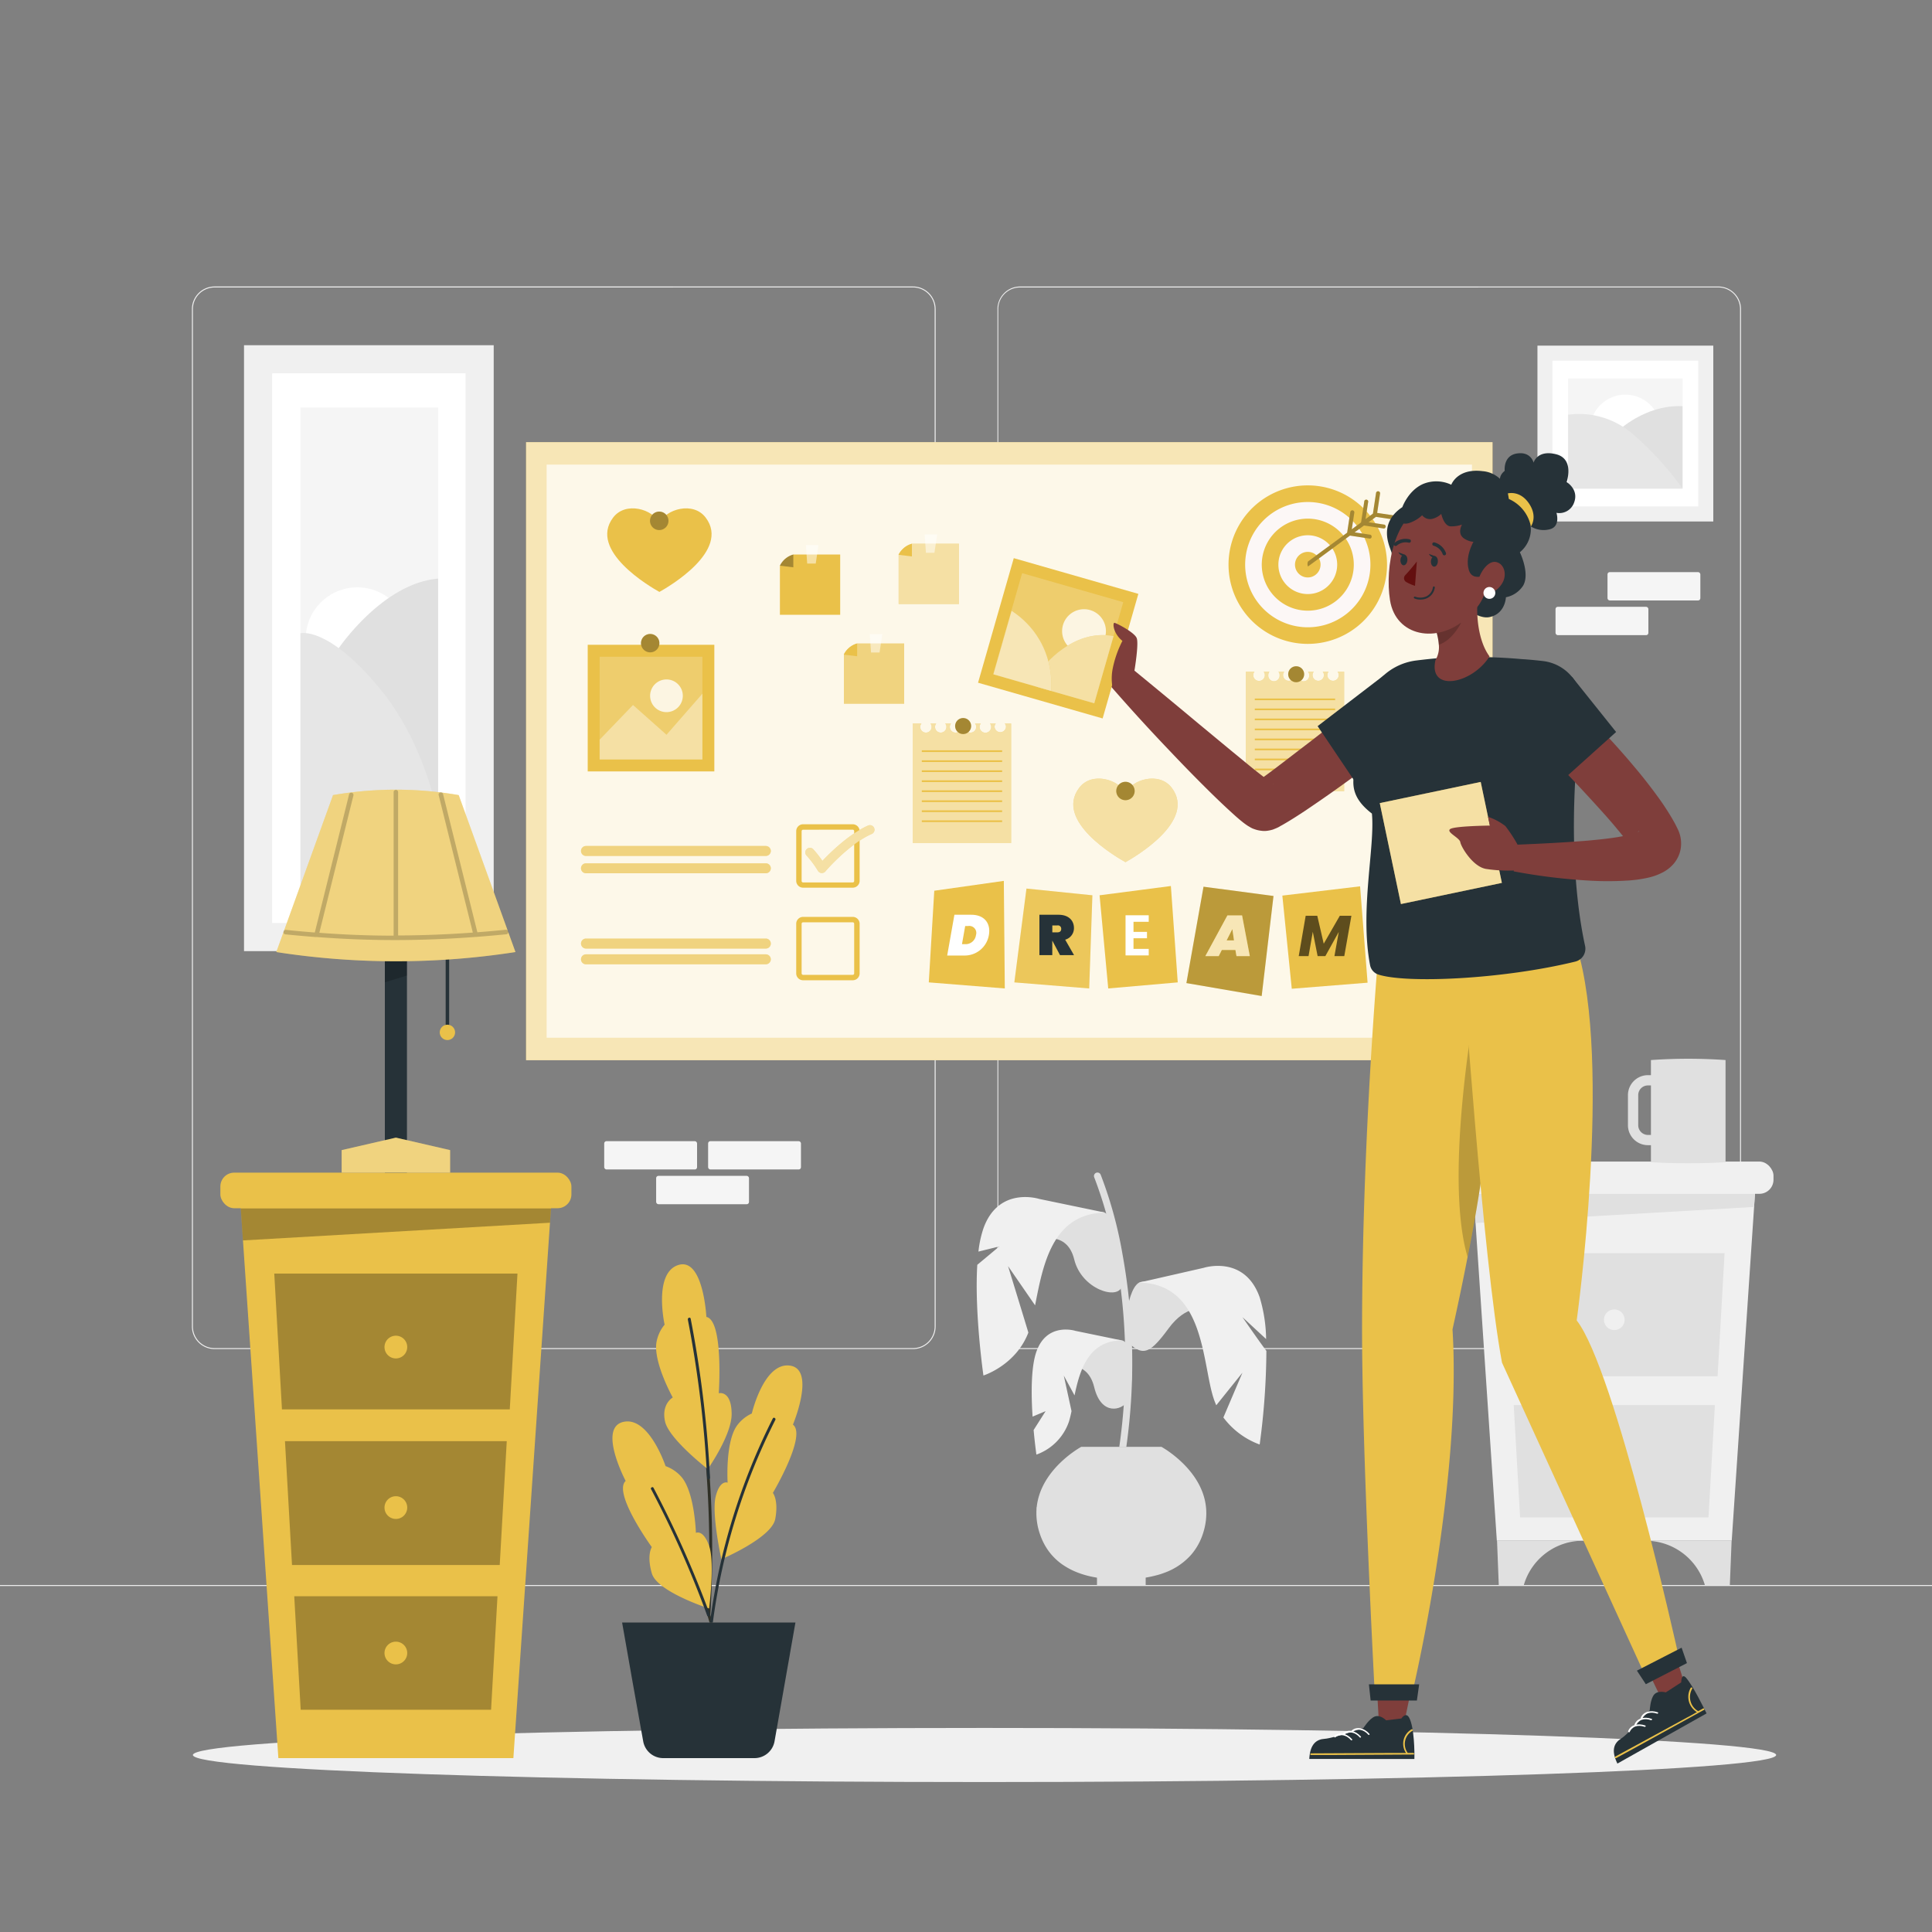 <svg xmlns="http://www.w3.org/2000/svg" viewBox="0 0 500 500"><rect x="0" y="0" width="500" height="500" fill="#808080" stroke="none"/><g id="freepik--background-complete--inject-24"><path d="M444.71,349.14H264a5.87,5.87,0,0,1-5.86-5.86V80A5.87,5.87,0,0,1,264,74.15H444.71A5.87,5.87,0,0,1,450.57,80V343.28A5.87,5.87,0,0,1,444.71,349.14ZM264,74.4A5.61,5.61,0,0,0,258.35,80V343.28a5.61,5.61,0,0,0,5.61,5.61H444.71a5.61,5.61,0,0,0,5.61-5.61V80a5.61,5.61,0,0,0-5.61-5.61Z" style="fill:#f0f0f0"></path><path d="M236.28,349.14H55.53a5.87,5.87,0,0,1-5.86-5.86V80a5.87,5.87,0,0,1,5.86-5.86H236.28A5.87,5.87,0,0,1,242.14,80V343.28A5.87,5.87,0,0,1,236.28,349.14ZM55.53,74.4A5.61,5.61,0,0,0,49.92,80V343.28a5.61,5.61,0,0,0,5.61,5.61H236.28a5.61,5.61,0,0,0,5.61-5.61V80a5.61,5.61,0,0,0-5.61-5.61Z" style="fill:#f0f0f0"></path><rect y="410.21" width="500" height="0.25" style="fill:#f0f0f0"></rect><rect x="63.15" y="89.34" width="64.62" height="156.81" style="fill:#f0f0f0"></rect><rect x="24.33" y="142.71" width="142.25" height="50.06" transform="translate(263.2 72.29) rotate(90)" style="fill:#fff"></rect><rect x="77.76" y="105.47" width="35.63" height="124.55" style="fill:#f5f5f5"></rect><circle cx="92.46" cy="165.35" r="13.35" style="fill:#fff"></circle><path d="M87.67,167.74s11.33-16.8,25.71-18V213S83.64,180.8,87.67,167.74Z" style="fill:#e0e0e0"></path><path d="M77.76,163.89s6.92-1.94,20.16,13.84c12.43,14.79,15.46,33.81,15.46,33.81V230H77.76Z" style="fill:#e6e6e6"></path><rect x="397.89" y="89.45" width="45.51" height="45.51" style="fill:#f0f0f0"></rect><rect x="401.78" y="93.34" width="37.73" height="37.73" style="fill:#fff"></rect><rect x="405.83" y="97.96" width="29.62" height="28.49" style="fill:#f5f5f5"></rect><circle cx="420.64" cy="111.3" r="9.17" style="fill:#fff"></circle><path d="M418.59,111.68s7-7,16.85-6.56v21.33Z" style="fill:#e0e0e0"></path><path d="M405.83,107.32a21.22,21.22,0,0,1,16.57,4.88,80.08,80.08,0,0,1,13.05,14.25H405.83Z" style="fill:#e6e6e6"></path><polygon points="448.17 398.74 454.56 303.39 380.99 303.39 387.38 398.74 448.17 398.74" style="fill:#f0f0f0"></polygon><polygon points="453.95 312.36 381.89 316.52 381.37 308.96 454.18 308.96 453.95 312.36" style="fill:#e0e0e0"></polygon><rect x="376.58" y="300.61" width="82.4" height="8.35" rx="3.65" style="fill:#f0f0f0"></rect><polygon points="446.32 324.3 444.51 356.17 391.04 356.17 389.23 324.3 446.32 324.3" style="fill:#e0e0e0"></polygon><path d="M420.45,341.55a2.67,2.67,0,1,1-2.67-2.67A2.67,2.67,0,0,1,420.45,341.55Z" style="fill:#f0f0f0"></path><polygon points="443.81 363.64 442.16 392.7 393.4 392.7 391.75 363.64 443.81 363.64" style="fill:#e0e0e0"></polygon><path d="M420.45,379.22a2.67,2.67,0,1,1-2.67-2.66A2.67,2.67,0,0,1,420.45,379.22Z" style="fill:#f0f0f0"></path><path d="M394.36,410.21a15.94,15.94,0,0,1,15.15-11.47H387.43l.45,11.47Z" style="fill:#e0e0e0"></path><path d="M441.22,410.21h6.46l.46-11.47H426.07A16,16,0,0,1,441.22,410.21Z" style="fill:#e0e0e0"></path><path d="M421.31,291.2v-7.78a5.18,5.18,0,0,1,5.17-5.17h6.59a5.18,5.18,0,0,1,5.17,5.17v7.78a5.18,5.18,0,0,1-5.17,5.17h-6.59A5.18,5.18,0,0,1,421.31,291.2Zm5.17-10.29a2.51,2.51,0,0,0-2.51,2.51v7.78a2.52,2.52,0,0,0,2.51,2.52h6.59a2.52,2.52,0,0,0,2.52-2.52v-7.78a2.51,2.51,0,0,0-2.52-2.51Z" style="fill:#e0e0e0"></path><path d="M427.26,300.78a172.76,172.76,0,0,0,19.31,0V274.34a138.27,138.27,0,0,0-19.31,0Z" style="fill:#e0e0e0"></path><rect x="283.9" y="405.11" width="12.6" height="5.11" style="fill:#e0e0e0"></rect><path d="M312.12,393.08h0c0,.24-.05.48-.08.72a17.13,17.13,0,0,1-.72,3.11,15.72,15.72,0,0,1-2.73,5.07c-.14.18-.29.36-.45.53a16.9,16.9,0,0,1-7.1,4.63c-.22.09-.45.16-.67.24a30.19,30.19,0,0,1-10.17,1.28c-3.06.12-9-.1-13.91-2.92l-.6-.36a15.15,15.15,0,0,1-5.56-6c-.11-.21-.22-.44-.33-.67a17.67,17.67,0,0,1-.71-1.82,16.55,16.55,0,0,1-.85-6.19c0-.25,0-.51.07-.75,1.09-9.89,11.52-15.51,11.52-15.51h20.75s.33.18.87.53c.2.12.42.26.66.43C305.44,377.68,313,383.85,312.12,393.08Z" style="fill:#e0e0e0"></path><path d="M274,353.91s7.29-2.66,9.17,5.06,7.29,5.73,8.31,4c2-3.33,2.3-15.39-1.17-16.11C286.14,346,275.41,350.39,274,353.91Z" style="fill:#e0e0e0"></path><path d="M290.27,346.89c-8.54.12-10.81,7.63-12.18,14.24L275.31,356l2,9.2c-.21,1-.43,1.94-.68,2.75a13.82,13.82,0,0,1-8.41,8.5s-.38-2.65-.72-6.36h0l3.11-4.89-3.38,1.42c-.38-5.83-.43-12.85,1-16.84,2.74-7.72,10.11-5.35,10.11-5.35Z" style="fill:#f0f0f0"></path><path d="M311.57,338.78s-4.48-1.35-9.18,5.06c-4.52,6.18-6.33,6.9-9.39,4.5s-1.22-15.86,2.25-16.58C299.39,330.89,310.11,335.26,311.57,338.78Z" style="fill:#e0e0e0"></path><path d="M326,373.84a20.51,20.51,0,0,1-9.39-7l4.94-11.6-6.78,8.44a18.68,18.68,0,0,1-.76-2c-2.94-9.3-2.34-29.5-19.23-29.75l16.79-3.83s10.52-3.39,14.43,7.63a39,39,0,0,1,1.67,10.82l-6.12-5.67s4.24,6.16,6.19,8.73A185.5,185.5,0,0,1,326,373.84Z" style="fill:#f0f0f0"></path><path d="M268.84,320.89s7.29-2.66,9.17,5.06,11.38,10.67,12.36,6.89c1-4-1.26-18.36-4.73-19.09C281.5,312.89,270.29,317.37,268.84,320.89Z" style="fill:#e0e0e0"></path><path d="M286,313.82c-13.81.2-16.12,13.89-18.12,24l-7-10.15c.09.29,3.82,12.4,5.26,17.2-3.25,8.48-11.63,11.11-11.63,11.11s-2.35-16.21-1.59-28.65c2.06-1.7,5.69-4.75,5.69-4.75l-5.39,1.33a28.15,28.15,0,0,1,1.29-6c3.92-11,14.43-7.63,14.43-7.63Z" style="fill:#f0f0f0"></path><path d="M289.67,374.46h1.82a156.51,156.51,0,0,0-1-49.94A107.63,107.63,0,0,0,284.85,304a.9.9,0,0,0-1.66.71,106.54,106.54,0,0,1,5.52,20.11A154.36,154.36,0,0,1,289.67,374.46Z" style="fill:#e0e0e0"></path><rect x="156.37" y="295.33" width="24.03" height="7.33" rx="0.58" style="fill:#f5f5f5"></rect><rect x="183.26" y="295.33" width="24.03" height="7.33" rx="0.58" style="fill:#f5f5f5"></rect><rect x="169.81" y="304.31" width="24.03" height="7.34" rx="0.58" style="fill:#f5f5f5"></rect><rect x="416.02" y="148.06" width="24.03" height="7.34" rx="0.58" style="fill:#f5f5f5"></rect><rect x="402.57" y="157.04" width="24.03" height="7.34" rx="0.58" style="fill:#f5f5f5"></rect></g><g id="freepik--Shadow--inject-24"><path d="M459.67,454.19c0,3.84-91.73,7-204.88,7s-204.87-3.12-204.87-7,91.73-7,204.87-7S459.67,450.34,459.67,454.19Z" style="fill:#f0f0f0"></path></g><g id="freepik--Plant--inject-24"><path d="M161,419.91l.58,3.28.12.68,1.63,9.26.13.76,3,16.76a5.34,5.34,0,0,0,.21.81,5,5,0,0,0,.33.75,5.26,5.26,0,0,0,4.65,2.79h23.61a5.28,5.28,0,0,0,5.19-4.35l1.14-6.46.12-.69h0l1.68-9.54.23-1.32h0l.73-4.11.13-.78,1.38-7.84Z" style="fill:#263238"></path><path d="M184.4,419.91a62.93,62.93,0,0,0-5.39-13.4c-.23-.43-.88-.05-.65.38a61.76,61.76,0,0,1,5.26,13Z" style="fill:#2f3026"></path><path d="M181.83,370.06a282.82,282.82,0,0,1,1.25,47.9c0,.48.72.48.75,0a282.82,282.82,0,0,0-1.25-47.9c-.05-.48-.8-.48-.75,0Z" style="fill:#2f3026"></path><path d="M183.15,380.23s6.25-8.84,6.2-14.34c-.06-6.2-3.33-5.32-3.33-5.32s1.29-18.84-3.21-19.75c0,0-.79-15.51-7.28-13.43S172,342.82,172,342.82a9.8,9.8,0,0,0-2.14,4.76c-.67,5.28,4.25,14.09,4.25,14.09s-3,1.65-2,6.2,11.1,12.36,11.1,12.36Z" style="fill:#EAC149"></path><path d="M178,341.45a293.49,293.49,0,0,1,5,41c0,.48.78.48.75,0a294.86,294.86,0,0,0-5-41.16c-.09-.48-.82-.28-.72.2Z" style="fill:#263238"></path><path d="M183.49,416.27s-13.42-4.3-14.8-9.09,0-6.79,0-6.79-10.16-14-6.77-17.13c0,0-7.26-13.72-.62-15.27s10.95,11.44,10.95,11.44a9.85,9.85,0,0,1,4.28,3c3.28,4.19,3.57,14.28,3.57,14.28s1.87-1,3.41,3.33,0,16.25,0,16.25Z" style="fill:#EAC149"></path><path d="M168.52,385.44A263.28,263.28,0,0,1,183,418.07c.17.45.89.26.73-.2a267.7,267.7,0,0,0-14.59-32.81c-.22-.43-.87-.05-.65.38Z" style="fill:#263238"></path><path d="M186.71,403.52s13-5.51,13.92-10.4-.61-6.76-.61-6.76,8.85-14.91,5.19-17.67c0,0,6-14.33-.77-15.27s-9.87,12.39-9.87,12.39a9.81,9.81,0,0,0-4,3.36c-2.89,4.47-2.26,14.54-2.26,14.54s-2-.87-3.1,3.63,1.48,16.18,1.48,16.18Z" style="fill:#EAC149"></path><path d="M200,367.1a164.76,164.76,0,0,0-16.27,52.81h.75a163.51,163.51,0,0,1,16.17-52.43C200.87,367.05,200.22,366.67,200,367.1Z" style="fill:#263238"></path></g><g id="freepik--Board--inject-24"><rect x="136.15" y="114.43" width="250.11" height="159.95" style="fill:#EAC149"></rect><rect x="136.15" y="114.43" width="250.11" height="159.95" style="fill:#fff;opacity:0.6"></rect><rect x="187.05" y="74.66" width="148.32" height="239.48" transform="translate(455.61 -66.81) rotate(90)" style="fill:#fff;opacity:0.7"></rect></g><g id="freepik--board-elements--inject-24"><path d="M170.65,153.19c-2.44-1.36-18.4-10.67-12-19.21,3.23-4.33,10.38-2.22,12,1.42,1.62-3.64,8.77-5.75,12-1.42C189.06,142.52,173.1,151.83,170.65,153.19Z" style="fill:#EAC149"></path><path d="M173,134.78a2.39,2.39,0,1,1-2.39-2.38A2.39,2.39,0,0,1,173,134.78Z" style="fill:#EAC149"></path><path d="M173,134.78a2.39,2.39,0,1,1-2.39-2.38A2.39,2.39,0,0,1,173,134.78Z" style="opacity:0.3"></path><path d="M291.27,223.13c-2.45-1.36-18.41-10.67-12-19.21,3.23-4.34,10.38-2.22,12,1.42,1.61-3.64,8.76-5.76,12-1.42C309.67,212.46,293.71,221.77,291.27,223.13Z" style="fill:#EAC149"></path><path d="M291.27,223.13c-2.45-1.36-18.41-10.67-12-19.21,3.23-4.34,10.38-2.22,12,1.42,1.61-3.64,8.76-5.76,12-1.42C309.67,212.46,293.71,221.77,291.27,223.13Z" style="fill:#fff;opacity:0.5"></path><path d="M293.65,204.72a2.38,2.38,0,1,1-2.38-2.39A2.39,2.39,0,0,1,293.65,204.72Z" style="fill:#EAC149"></path><path d="M293.65,204.72a2.38,2.38,0,1,1-2.38-2.39A2.39,2.39,0,0,1,293.65,204.72Z" style="opacity:0.3"></path><rect x="152.1" y="166.87" width="32.77" height="32.77" style="fill:#EAC149"></rect><rect x="155.19" y="169.96" width="26.59" height="26.59" transform="translate(351.74 14.78) rotate(90)" style="fill:#EAC149"></rect><rect x="155.19" y="169.97" width="26.59" height="26.58" style="fill:#fff;opacity:0.2"></rect><path d="M176.71,180.06a4.23,4.23,0,1,1-4.22-4.22A4.22,4.22,0,0,1,176.71,180.06Z" style="fill:#fff;opacity:0.8"></path><path d="M217.44,143.51v15.6h-15.6V146.4a5.49,5.49,0,0,1,3.47-2.89Z" style="fill:#EAC149"></path><path d="M205.31,143.51v3.31l-3.47-.42A5.49,5.49,0,0,1,205.31,143.51Z" style="opacity:0.3"></path><polygon points="211.11 145.85 211.82 141.08 208.57 141.08 208.9 145.85 211.11 145.85" style="fill:#fff;opacity:0.5"></polygon><path d="M248.17,140.72v15.6h-15.6V143.61a5.49,5.49,0,0,1,3.47-2.89Z" style="fill:#EAC149"></path><path d="M248.17,140.72v15.6h-15.6V143.61a5.49,5.49,0,0,1,3.47-2.89Z" style="fill:#fff;opacity:0.5"></path><path d="M236,140.72V144l-3.47-.42A5.49,5.49,0,0,1,236,140.72Z" style="fill:#EAC149"></path><polygon points="241.83 143.06 242.55 138.3 239.3 138.3 239.63 143.06 241.83 143.06" style="fill:#fff;opacity:0.5"></polygon><path d="M234,166.53v15.6h-15.6V169.42a5.49,5.49,0,0,1,3.47-2.89Z" style="fill:#EAC149"></path><path d="M234,166.53v15.6h-15.6V169.42a5.49,5.49,0,0,1,3.47-2.89Z" style="fill:#fff;opacity:0.3"></path><path d="M221.83,166.53v3.31l-3.47-.42A5.49,5.49,0,0,1,221.83,166.53Z" style="fill:#EAC149"></path><polygon points="227.63 168.87 228.34 164.1 225.09 164.1 225.42 168.87 227.63 168.87" style="fill:#fff;opacity:0.5"></polygon><path d="M170.65,166.45a2.38,2.38,0,1,1-2.38-2.38A2.38,2.38,0,0,1,170.65,166.45Z" style="fill:#EAC149"></path><path d="M170.65,166.45a2.38,2.38,0,1,1-2.38-2.38A2.38,2.38,0,0,1,170.65,166.45Z" style="opacity:0.3"></path><polygon points="260.04 255.81 240.37 254.24 241.79 230.52 259.79 227.97 260.04 255.81" style="fill:#EAC149"></polygon><polygon points="281.88 255.81 262.51 254.24 265.65 229.96 282.71 231.7 281.88 255.81" style="fill:#EAC149"></polygon><g style="opacity:0.1"><polygon points="281.88 255.81 262.51 254.24 265.65 229.96 282.71 231.7 281.88 255.81" style="fill:#fff"></polygon></g><polygon points="304.8 254.24 286.81 255.81 284.57 231.7 303.02 229.3 304.8 254.24" style="fill:#EAC149"></polygon><polygon points="307.04 254.42 326.52 257.77 329.58 231.88 311.47 229.48 307.04 254.42" style="fill:#EAC149"></polygon><g style="opacity:0.2"><polygon points="307.04 254.42 326.52 257.77 329.58 231.88 311.47 229.48 307.04 254.42"></polygon></g><path d="M255.92,242a6.35,6.35,0,0,1-6.4,5.29h-4.39L247,236.74h4.38C254.74,236.74,256.46,238.94,255.92,242Zm-6.18,2.35a2.7,2.7,0,0,0,2.84-2.35,1.81,1.81,0,0,0-2-2.35h-.79l-.83,4.7Z" style="fill:#fff"></path><path d="M273.94,236.74c2.65,0,4,1.51,4,3.45a3.09,3.09,0,0,1-2.27,3l2.29,4h-3.63l-2-3.77h0v3.77H269V236.74Zm-.3,2.76h-1.3v1.79h1.3c.63,0,1-.27,1-.9A.85.85,0,0,0,273.64,239.5Z" style="fill:#263238"></path><path d="M297.29,238.56h-3.94v2.61h3.49v1.65h-3.49v2.75h3.94v1.69h-6V236.87h6Z" style="fill:#fff"></path><polygon points="353.93 254.32 334.31 255.89 331.87 231.78 351.99 229.38 353.93 254.32" style="fill:#EAC149"></polygon><path d="M337.91,237h3l1.67,7.23,4.16-7.23h3l-1.84,10.44h-2.55l1.12-6.26L343,247.44H341l-1.25-6.29-1.1,6.29h-2.54Z" style="fill:#EAC149"></path><g style="opacity:0.6"><path d="M337.91,237h3l1.67,7.23,4.16-7.23h3l-1.84,10.44h-2.55l1.12-6.26L343,247.44H341l-1.25-6.29-1.1,6.29h-2.54Z"></path></g><path d="M319.72,245.85h-3.51l-.81,1.59h-3.46l5.71-10.53h3.8l2,10.53H320Zm-.79-5.41-1.48,2.93h1.91Z" style="fill:#EAC149"></path><g style="opacity:0.6"><path d="M319.72,245.85h-3.51l-.81,1.59h-3.46l5.71-10.53h3.8l2,10.53H320Zm-.79-5.41-1.48,2.93h1.91Z" style="fill:#fff"></path></g><polygon points="181.78 179.51 181.78 196.55 155.19 196.55 155.19 191.41 163.82 182.44 172.49 190.14 181.78 179.51" style="fill:#EAC149"></polygon><polygon points="181.78 179.51 181.78 196.55 155.19 196.55 155.19 191.41 163.82 182.44 172.49 190.14 181.78 179.51" style="fill:#fff;opacity:0.5"></polygon><path d="M347.86,173.83v30.95H322.41V173.83h2.25a1.35,1.35,0,0,0-.32.89,1.48,1.48,0,1,0,3,0,1.4,1.4,0,0,0-.31-.89h1.5a1.45,1.45,0,0,0-.3.89,1.47,1.47,0,1,0,2.93,0,1.45,1.45,0,0,0-.3-.89h1.5a1.45,1.45,0,0,0-.3.89,1.47,1.47,0,1,0,2.94,0,1.4,1.4,0,0,0-.31-.89h1.5a1.4,1.4,0,0,0-.31.89,1.48,1.48,0,1,0,2.95,0,1.35,1.35,0,0,0-.32-.89H340a1.4,1.4,0,0,0-.31.89,1.47,1.47,0,1,0,2.94,0,1.4,1.4,0,0,0-.31-.89h1.51a1.4,1.4,0,0,0-.31.89,1.47,1.47,0,1,0,2.94,0,1.4,1.4,0,0,0-.31-.89Z" style="fill:#EAC149"></path><path d="M347.86,173.83v30.95H322.41V173.83h2.25a1.35,1.35,0,0,0-.32.89,1.48,1.48,0,1,0,3,0,1.4,1.4,0,0,0-.31-.89h1.5a1.45,1.45,0,0,0-.3.89,1.47,1.47,0,1,0,2.93,0,1.45,1.45,0,0,0-.3-.89h1.5a1.45,1.45,0,0,0-.3.89,1.47,1.47,0,1,0,2.94,0,1.4,1.4,0,0,0-.31-.89h1.5a1.4,1.4,0,0,0-.31.89,1.48,1.48,0,1,0,2.95,0,1.35,1.35,0,0,0-.32-.89H340a1.4,1.4,0,0,0-.31.89,1.47,1.47,0,1,0,2.94,0,1.4,1.4,0,0,0-.31-.89h1.51a1.4,1.4,0,0,0-.31.89,1.47,1.47,0,1,0,2.94,0,1.4,1.4,0,0,0-.31-.89Z" style="fill:#fff;opacity:0.5"></path><circle cx="335.45" cy="174.49" r="2.07" style="fill:#EAC149"></circle><circle cx="335.45" cy="174.49" r="2.07" style="opacity:0.3"></circle><rect x="324.74" y="180.77" width="20.79" height="0.44" style="fill:#EAC149"></rect><rect x="324.74" y="183.36" width="20.79" height="0.44" style="fill:#EAC149"></rect><rect x="324.74" y="185.96" width="20.79" height="0.44" style="fill:#EAC149"></rect><rect x="324.74" y="188.55" width="20.79" height="0.44" style="fill:#EAC149"></rect><rect x="324.74" y="191.14" width="20.79" height="0.44" style="fill:#EAC149"></rect><rect x="324.74" y="193.73" width="20.79" height="0.44" style="fill:#EAC149"></rect><rect x="324.74" y="196.32" width="20.79" height="0.44" style="fill:#EAC149"></rect><rect x="324.74" y="198.91" width="20.79" height="0.44" style="fill:#EAC149"></rect><path d="M261.68,187.24v30.94H236.22V187.24h2.25a1.38,1.38,0,0,0-.31.89,1.47,1.47,0,0,0,2.94,0,1.43,1.43,0,0,0-.3-.89h1.5a1.38,1.38,0,0,0-.31.89,1.47,1.47,0,1,0,2.94,0,1.38,1.38,0,0,0-.31-.89h1.51a1.38,1.38,0,0,0-.31.89,1.47,1.47,0,1,0,2.94,0,1.38,1.38,0,0,0-.31-.89H250a1.43,1.43,0,0,0-.3.89,1.47,1.47,0,0,0,2.94,0,1.38,1.38,0,0,0-.31-.89h1.51a1.33,1.33,0,0,0-.32.89,1.48,1.48,0,0,0,3,0,1.33,1.33,0,0,0-.32-.89h1.52a1.33,1.33,0,0,0-.32.89,1.48,1.48,0,0,0,2.95,0,1.33,1.33,0,0,0-.32-.89Z" style="fill:#EAC149"></path><path d="M261.68,187.24v30.94H236.22V187.24h2.25a1.38,1.38,0,0,0-.31.89,1.47,1.47,0,0,0,2.94,0,1.43,1.43,0,0,0-.3-.89h1.5a1.38,1.38,0,0,0-.31.89,1.47,1.47,0,1,0,2.94,0,1.38,1.38,0,0,0-.31-.89h1.51a1.38,1.38,0,0,0-.31.89,1.47,1.47,0,1,0,2.94,0,1.38,1.38,0,0,0-.31-.89H250a1.43,1.43,0,0,0-.3.89,1.47,1.47,0,0,0,2.94,0,1.38,1.38,0,0,0-.31-.89h1.51a1.33,1.33,0,0,0-.32.89,1.48,1.48,0,0,0,3,0,1.33,1.33,0,0,0-.32-.89h1.52a1.33,1.33,0,0,0-.32.89,1.48,1.48,0,0,0,2.95,0,1.33,1.33,0,0,0-.32-.89Z" style="fill:#fff;opacity:0.5"></path><path d="M251.33,187.89a2.07,2.07,0,1,1-2.07-2.06A2.06,2.06,0,0,1,251.33,187.89Z" style="fill:#EAC149"></path><path d="M251.33,187.89a2.07,2.07,0,1,1-2.07-2.06A2.06,2.06,0,0,1,251.33,187.89Z" style="opacity:0.3"></path><rect x="238.56" y="194.18" width="20.79" height="0.44" style="fill:#EAC149"></rect><rect x="238.56" y="196.77" width="20.79" height="0.44" style="fill:#EAC149"></rect><rect x="238.56" y="199.36" width="20.79" height="0.44" style="fill:#EAC149"></rect><rect x="238.56" y="201.95" width="20.79" height="0.44" style="fill:#EAC149"></rect><rect x="238.56" y="204.54" width="20.79" height="0.44" style="fill:#EAC149"></rect><rect x="238.56" y="207.13" width="20.79" height="0.44" style="fill:#EAC149"></rect><rect x="238.56" y="209.72" width="20.79" height="0.44" style="fill:#EAC149"></rect><rect x="238.56" y="212.31" width="20.79" height="0.44" style="fill:#EAC149"></rect><path d="M198.19,221.52H151.65a1.29,1.29,0,0,1-1.29-1.29h0a1.29,1.29,0,0,1,1.29-1.29h46.54a1.3,1.3,0,0,1,1.3,1.29h0A1.3,1.3,0,0,1,198.19,221.52Z" style="fill:#EAC149"></path><path d="M198.19,226H151.65a1.29,1.29,0,0,1-1.29-1.29h0a1.29,1.29,0,0,1,1.29-1.29h46.54a1.3,1.3,0,0,1,1.3,1.29h0A1.29,1.29,0,0,1,198.19,226Z" style="fill:#EAC149"></path><path d="M198.19,245.49H151.65a1.3,1.3,0,0,1-1.29-1.3h0a1.29,1.29,0,0,1,1.29-1.29h46.54a1.3,1.3,0,0,1,1.3,1.29h0A1.3,1.3,0,0,1,198.19,245.49Z" style="fill:#EAC149"></path><path d="M198.19,249.56H151.65a1.29,1.29,0,0,1-1.29-1.29h0a1.29,1.29,0,0,1,1.29-1.29h46.54a1.3,1.3,0,0,1,1.3,1.29h0A1.3,1.3,0,0,1,198.19,249.56Z" style="fill:#EAC149"></path><path d="M220.69,253.69H207.84a1.78,1.78,0,0,1-1.78-1.78V239.06a1.78,1.78,0,0,1,1.78-1.77h12.85a1.78,1.78,0,0,1,1.78,1.77v12.85A1.78,1.78,0,0,1,220.69,253.69Zm-12.85-15a.38.38,0,0,0-.38.37v12.85a.38.38,0,0,0,.38.38h12.85a.38.38,0,0,0,.37-.38V239.06a.38.38,0,0,0-.37-.37Z" style="fill:#EAC149"></path><path d="M220.69,229.73H207.84a1.78,1.78,0,0,1-1.78-1.78V215.1a1.78,1.78,0,0,1,1.78-1.78h12.85a1.78,1.78,0,0,1,1.78,1.78V228A1.78,1.78,0,0,1,220.69,229.73Zm-12.85-15a.38.38,0,0,0-.38.38V228a.37.37,0,0,0,.38.37h12.85a.37.37,0,0,0,.37-.37V215.1a.38.38,0,0,0-.37-.38Z" style="fill:#EAC149"></path><path d="M212.7,225.93h-.12a1.15,1.15,0,0,1-.91-.59,25.56,25.56,0,0,0-3-4,1.19,1.19,0,0,1,1.73-1.62,27.23,27.23,0,0,1,2.44,3.08c2.1-2.24,7-7,11.82-9.15a1.18,1.18,0,1,1,.95,2.17c-5.81,2.52-12,9.63-12,9.71A1.21,1.21,0,0,1,212.7,225.93Z" style="fill:#EAC149"></path><g style="opacity:0.5"><path d="M212.7,225.93h-.12a1.15,1.15,0,0,1-.91-.59,25.56,25.56,0,0,0-3-4,1.19,1.19,0,0,1,1.73-1.62,27.23,27.23,0,0,1,2.44,3.08c2.1-2.24,7-7,11.82-9.15a1.18,1.18,0,1,1,.95,2.17c-5.81,2.52-12,9.63-12,9.71A1.21,1.21,0,0,1,212.7,225.93Z" style="fill:#fff"></path></g><g style="opacity:0.3"><path d="M198.19,221.52H151.65a1.29,1.29,0,0,1-1.29-1.29h0a1.29,1.29,0,0,1,1.29-1.29h46.54a1.3,1.3,0,0,1,1.3,1.29h0A1.3,1.3,0,0,1,198.19,221.52Z" style="fill:#fff"></path><path d="M198.19,226H151.65a1.29,1.29,0,0,1-1.29-1.29h0a1.29,1.29,0,0,1,1.29-1.29h46.54a1.3,1.3,0,0,1,1.3,1.29h0A1.29,1.29,0,0,1,198.19,226Z" style="fill:#fff"></path></g><g style="opacity:0.3"><path d="M198.19,245.49H151.65a1.3,1.3,0,0,1-1.29-1.3h0a1.29,1.29,0,0,1,1.29-1.29h46.54a1.3,1.3,0,0,1,1.3,1.29h0A1.3,1.3,0,0,1,198.19,245.49Z" style="fill:#fff"></path><path d="M198.19,249.56H151.65a1.29,1.29,0,0,1-1.29-1.29h0a1.29,1.29,0,0,1,1.29-1.29h46.54a1.3,1.3,0,0,1,1.3,1.29h0A1.3,1.3,0,0,1,198.19,249.56Z" style="fill:#fff"></path></g><path d="M358.2,140.59a20.51,20.51,0,1,1-25.29-14.21A20.51,20.51,0,0,1,358.2,140.59Z" style="fill:#EAC149"></path><path d="M342.83,161.74a16.21,16.21,0,1,1,11.23-20A16.22,16.22,0,0,1,342.83,161.74Z" style="fill:#fcf7f6"></path><path d="M341.67,157.6a11.91,11.91,0,1,1,8.25-14.69A11.92,11.92,0,0,1,341.67,157.6Z" style="fill:#EAC149"></path><path d="M340.51,153.46a7.61,7.61,0,1,1,5.27-9.39A7.62,7.62,0,0,1,340.51,153.46Z" style="fill:#fcf7f6"></path><path d="M339.35,149.32a3.31,3.31,0,1,1,2.29-4.08A3.33,3.33,0,0,1,339.35,149.32Z" style="fill:#EAC149"></path><path d="M361.41,133.49l-5-.75.75-5a.52.52,0,0,0-.44-.6.53.53,0,0,0-.6.44l-.81,5.35-1.9,1.4.65-4.31a.52.52,0,1,0-1-.16l-.82,5.35-2.4,1.77.66-4.32a.53.53,0,0,0-.44-.59.52.52,0,0,0-.6.44l-.82,5.35-10.13,7.45a1.6,1.6,0,0,0,0,1.3l10.86-8,5.17.79a.53.53,0,0,0,.15-1l-4.12-.63L353,136l5.16.78a.53.53,0,0,0,.16-1l-4.12-.62,1.9-1.4,5.16.78a.52.52,0,0,0,.6-.44A.53.53,0,0,0,361.41,133.49Z" style="fill:#EAC149"></path><path d="M361.41,133.49l-5-.75.75-5a.52.52,0,0,0-.44-.6.53.53,0,0,0-.6.44l-.81,5.35-1.9,1.4.65-4.31a.52.52,0,1,0-1-.16l-.82,5.35-2.4,1.77.66-4.32a.53.53,0,0,0-.44-.59.52.52,0,0,0-.6.44l-.82,5.35-10.13,7.45a1.6,1.6,0,0,0,0,1.3l10.86-8,5.17.79a.53.53,0,0,0,.15-1l-4.12-.63L353,136l5.16.78a.53.53,0,0,0,.16-1l-4.12-.62,1.9-1.4,5.16.78a.52.52,0,0,0,.6-.44A.53.53,0,0,0,361.41,133.49Z" style="opacity:0.3"></path></g><g id="freepik--Furniture--inject-24"><polygon points="143.01 306.56 132.86 455 72.04 455 61.89 306.56 143.01 306.56" style="fill:#EAC149"></polygon><polygon points="142.33 316.44 62.88 321.02 62.31 312.69 142.59 312.69 142.33 316.44" style="opacity:0.3"></polygon><rect x="57.03" y="303.48" width="90.85" height="9.21" rx="3.58" style="fill:#EAC149"></rect><g style="opacity:0.3"><polygon points="133.92 329.6 131.93 364.75 72.97 364.75 70.98 329.6 133.92 329.6"></polygon></g><path d="M105.39,348.63a2.94,2.94,0,1,1-2.94-2.95A2.94,2.94,0,0,1,105.39,348.63Z" style="fill:#EAC149"></path><g style="opacity:0.3"><polygon points="131.15 372.98 129.33 405.02 75.57 405.02 73.75 372.98 131.15 372.98"></polygon></g><path d="M105.39,390.16a2.94,2.94,0,1,1-2.94-2.94A2.94,2.94,0,0,1,105.39,390.16Z" style="fill:#EAC149"></path><g style="opacity:0.3"><polygon points="128.75 413.11 127.09 442.48 77.82 442.48 76.15 413.11 128.75 413.11"></polygon></g><path d="M105.39,427.8a2.94,2.94,0,1,1-2.94-2.94A2.94,2.94,0,0,1,105.39,427.8Z" style="fill:#EAC149"></path><rect x="99.6" y="244.52" width="5.72" height="58.96" style="fill:#263238"></rect><g style="opacity:0.2"><polygon points="105.32 247.39 105.32 252.46 99.6 254.22 99.6 247.39 105.32 247.39"></polygon></g><rect x="115.34" y="242.96" width="0.9" height="24.43" style="fill:#263238"></rect><circle cx="115.79" cy="267.18" r="1.99" style="fill:#EAC149"></circle><path d="M133.4,246.39a202,202,0,0,1-61.89,0l14.68-40.62a95,95,0,0,1,32.52,0Z" style="fill:#EAC149"></path><g style="opacity:0.3"><path d="M133.4,246.39a202,202,0,0,1-61.89,0l14.68-40.62a95,95,0,0,1,32.52,0Z" style="fill:#fff"></path></g><path d="M130.92,240.61c-2.48.26-4.94.47-7.38.66l-8.88-35.78a.58.58,0,0,0-.7-.42.59.59,0,0,0-.43.7l8.84,35.58c-6.56.48-13,.73-19.34.75V205a.58.58,0,1,0-1.16,0v37.15c-6.41,0-12.79-.26-19.23-.74l8.84-35.6a.58.58,0,0,0-1.12-.28l-8.89,35.8c-2.48-.19-5-.41-7.48-.68a.58.58,0,0,0-.12,1.16q3.94.4,7.84.7l.06,0,.14,0a.7.7,0,0,0,.14,0c6.75.51,13.43.78,20.15.78s13.79-.28,20.88-.81h.08c2.6-.2,5.22-.43,7.88-.69a.58.58,0,1,0-.12-1.16Z" style="opacity:0.2"></path><polygon points="116.49 297.65 116.49 303.48 88.42 303.48 88.42 297.65 102.46 294.42 116.49 297.65" style="fill:#EAC149"></polygon><g style="opacity:0.3"><polygon points="116.49 297.65 116.49 303.48 88.42 303.48 88.42 297.65 102.46 294.42 116.49 297.65" style="fill:#fff"></polygon></g></g><g id="freepik--Character--inject-24"><path d="M366.17,188.86c-6.14,4.92-12.37,9.67-18.78,14.27-3.2,2.31-6.44,4.55-9.78,6.8-1.71,1.12-3.34,2.19-5.35,3.35-.28.16-.49.29-.83.46L331,214l-.25.13-.39.18-.41.17-.21.08-.26.11A9,9,0,0,1,328,215a5.47,5.47,0,0,1-1.58,0,7.33,7.33,0,0,1-1.74-.4l-.42-.15-.2-.09-.12-.06-.2-.1-.77-.45a18.68,18.68,0,0,1-1.69-1.25c-.48-.38-.86-.72-1.28-1.08-3.14-2.8-5.94-5.52-8.75-8.33s-5.54-5.61-8.24-8.47q-8.16-8.52-15.89-17.42l4.81-5Q301,179.61,310,187.13l9,7.45c3,2.44,6,5,8.89,7.12l1,.74a7.63,7.63,0,0,0,.7.45.42.42,0,0,0-.14-.09l0,0-.24-.11-.33-.13a4.71,4.71,0,0,0-1.39-.28,8.26,8.26,0,0,0-1.23,0,5.14,5.14,0,0,0-1.11.27l-.07,0H325l-.08,0-.05,0,.07-.05.16-.09.44-.29c1.31-.88,2.89-2.06,4.38-3.18,3-2.27,6.09-4.67,9.16-7,6.11-4.76,12.3-9.52,18.51-14.17Z" style="fill:#7f3e3b"></path><path d="M358.18,174.75,341,187.92l10.76,16,12.51-7.39S361.56,178.38,358.18,174.75Z" style="fill:#263238"></path><polygon points="365.74 434.71 363.23 446.72 356.91 446.72 356.22 434.71 365.74 434.71" style="fill:#7f3e3b"></polygon><path d="M338.84,455.21c.21-3.91,1.89-5.08,4-5.21s10-2.78,10-2.78,1.56-2.49,3-3,2.89,1,2.89,1l3.95-.48s1.13-1.79,2-.22c1.35,2.42,1.42,9.14,1.36,10.71Z" style="fill:#263238"></path><path d="M339.32,454.19l4.93,0,21.56-.12c.27,0,.2-.42-.07-.41h-1.46a.09.09,0,0,0,0-.06,3.92,3.92,0,0,1,1.28-5.68c.22-.13-.06-.5-.27-.36a4.28,4.28,0,0,0-1.42,6.1h-3l-21.55.11C339,453.77,339.05,454.19,339.32,454.19Z" style="fill:#EAC149"></path><path d="M354.09,448.91c-1.17-1.32-2.82-1.69-4-.7-.19.16-.46-.2-.27-.36,1.33-1.14,3.25-.64,4.57.85.19.22-.13.43-.32.21Z" style="fill:#fff"></path><path d="M351.88,449.61c-1.16-1.32-2.81-1.69-4-.7-.19.16-.46-.2-.28-.36,1.33-1.14,3.26-.64,4.58.85.19.22-.14.43-.33.21Z" style="fill:#fff"></path><path d="M349.6,450.31c-1.16-1.31-2.82-1.69-4-.7-.18.17-.45-.2-.27-.36,1.33-1.14,3.25-.64,4.57.85.2.22-.13.43-.32.21Z" style="fill:#fff"></path><polygon points="432.58 425.01 436.37 437.11 430.23 440.18 424.58 428.52 432.58 425.01" style="fill:#7f3e3b"></polygon><path d="M418.58,456.41c-1.72-3.52-.83-5.35,1-6.5s7.37-7.3,7.37-7.3.15-2.93,1.15-4.07,3-.55,3-.55l4-2.59s0-2.6,1.27-1.17c1.82,2.1,4.58,7.8,5.29,9.2Z" style="fill:#263238"></path><path d="M418.25,455l4.24-2.31L441,442.51c.24-.12,0-.48-.25-.35l-1.26.69,0,0a4.23,4.23,0,0,1-1.53-5.84c.13-.22-.28-.42-.4-.2a4.62,4.62,0,0,0,1.6,6.28c-.87.48-1.73,1-2.61,1.43L418,454.62C417.76,454.75,418,455.11,418.25,455Z" style="fill:#EAC149"></path><path d="M428.82,443.48c-1.66-.58-3.28-.1-3.81,1.33-.09.23-.5.05-.41-.18.6-1.64,2.52-2.15,4.4-1.49.28.1.09.44-.18.34Z" style="fill:#fff"></path><path d="M427.24,445.17c-1.66-.58-3.29-.11-3.81,1.33-.09.23-.5.05-.42-.18.61-1.65,2.53-2.15,4.41-1.49.27.09.09.43-.18.34Z" style="fill:#fff"></path><path d="M425.59,446.89c-1.66-.58-3.29-.1-3.81,1.33-.09.23-.5,0-.42-.18.61-1.65,2.53-2.15,4.41-1.49.27.1.09.44-.18.34Z" style="fill:#fff"></path><path d="M386.58,277.41a409.37,409.37,0,0,1-6.77,47.9c-1.13,5.86-2.43,12.09-3.9,18.73,2.46,40.12-10.39,94-10.39,94l-9.76-.22s-3.31-62.06-3.26-94.55c.08-53.23,4.85-103.93,4.85-103.93l26.56-.11S388.77,247.21,386.58,277.41Z" style="fill:#EAC149"></path><path d="M386.58,277.41a409.37,409.37,0,0,1-6.77,47.9c-6.31-21.29,2.27-66.72,2.27-66.72Z" style="opacity:0.2"></path><path d="M378.4,247.66s5.32,78.34,10.32,105l36.56,79.94,8.92-5S418,354.44,408.05,341.72c0,0,9.32-66.72,0-96.72Z" style="fill:#EAC149"></path><polygon points="425.94 435.87 423.63 432.36 435.2 426.42 436.58 430.41 425.94 435.87" style="fill:#263238"></polygon><polygon points="354.72 440.09 354.27 435.91 367.28 435.91 366.69 440.09 354.72 440.09" style="fill:#263238"></polygon><path d="M353.05,186.7c.39,10.42-7.73,16.39,2,23.85.84,8.69-3.17,25-.48,39.21a3.19,3.19,0,0,0,2.11,2.44c7.24,2.37,32.15,1.26,51-3.34a3.43,3.43,0,0,0,2.54-4.05c-2.85-13-4.35-34.11-.89-60.89a11.43,11.43,0,0,0-10-12.84c-1.78-.21-3.67-.39-5.61-.51a141.74,141.74,0,0,0-20.47-.32c-2.22.16-4.51.41-6.69.68a15.42,15.42,0,0,0-13.55,15.77" style="fill:#263238"></path><path d="M409.94,184.38a189.6,189.6,0,0,1,13.2,14.28c2.11,2.49,4.12,5.09,6.1,7.81,1,1.38,1.94,2.8,2.88,4.32.47.77.94,1.57,1.4,2.42l.34.67.17.34.08.17.18.38a8.35,8.35,0,0,1,.72,4.52,7.77,7.77,0,0,1-.79,2.62c-.1.19-.2.39-.31.57l-.32.48a7.23,7.23,0,0,1-.68.84,9.26,9.26,0,0,1-2.48,1.91,15,15,0,0,1-3.62,1.37,32.82,32.82,0,0,1-5.65.81,82.76,82.76,0,0,1-10.1,0,153.38,153.38,0,0,1-19.31-2.38l.56-6.9c6.22-.25,12.53-.56,18.62-1.06,3-.28,6.07-.58,8.85-1.11a25.91,25.91,0,0,0,3.67-.94c.46-.17.83-.39.76-.41s-.2.05-.61.46c-.07.08-.2.22-.32.38l-.15.23a2.29,2.29,0,0,0-.18.31,4.82,4.82,0,0,0-.46,1.49,4.59,4.59,0,0,0,.27,2.22l.06.12-.06-.1-.12-.18-.23-.37c-.34-.52-.71-1-1.12-1.61-.81-1.1-1.72-2.24-2.67-3.37-1.87-2.29-3.92-4.55-6-6.83s-4.17-4.53-6.3-6.78-4.28-4.53-6.34-6.75Z" style="fill:#7f3e3b"></path><path d="M406.89,175.24l11.36,14.2-14.1,12.67-10.94-11.86a10.13,10.13,0,0,1-1.92-10.4,9.86,9.86,0,0,1,2.71-3.77C399.13,171.63,406.89,175.24,406.89,175.24Z" style="fill:#263238"></path><path d="M360.15,143.32c.35-.59-4.36-7.3,2.78-12.08,0,0,1.52-4.32,5.39-6a9,9,0,0,1,7.27.21s1.54-4.35,8.14-3.51a7.37,7.37,0,0,1,6.77,6.93s5.57,2.34,5.68,8.22a7.7,7.7,0,0,1-2.84,5.83s2.68,5.51.84,8.65a6.88,6.88,0,0,1-4.45,3s-.13,4.3-4.28,5.14-10.59-6.3-10.59-6.3Z" style="fill:#263238"></path><path d="M390.24,127.64s-4.05-3.18-.82-5.79c0,0-.47-3.93,3.17-4.49s4.3,2.38,4.3,2.38.9-3.39,5.79-2.19,2.76,7.21,2.76,7.21,3.2,1.88,1.95,5.26a4.05,4.05,0,0,1-4.58,2.7s1.13,3.57-1.76,4.26a6.27,6.27,0,0,1-4.86-.73Z" style="fill:#263238"></path><path d="M390.5,129.14a9.85,9.85,0,0,1,5.69,7.11s1.72-2.29-.24-5.56c-2.36-3.93-5.71-3-5.71-3Z" style="fill:#EAC149"></path><path d="M371.64,170.58a2.1,2.1,0,0,0-.15.3c-1.86,8.33,9.44,6.22,14-1-3-4.06-3.64-11.14-2.93-16.25l-9.22,7.61L371.58,163a16.7,16.7,0,0,1,.79,3.89A6.47,6.47,0,0,1,371.64,170.58Z" style="fill:#7f3e3b"></path><g style="opacity:0.2"><path d="M372.37,166.85a16.7,16.7,0,0,0-.79-3.89l1.79-1.71,4.78-.11S375.9,165.76,372.37,166.85Z"></path></g><path d="M386.06,144.08c-1.26,9.24-1.67,11.6-6.62,16-7.46,6.64-18.24,4.66-19.71-4.77-1.33-8.49.95-22.17,10.13-25.19s17.45,4.7,16.2,13.94" style="fill:#7f3e3b"></path><path d="M367.58,155.17a3.52,3.52,0,0,1-1.57-.31.27.27,0,0,1-.08-.35.25.25,0,0,1,.34-.08,3.85,3.85,0,0,0,2.81-.06,3.1,3.1,0,0,0,1.76-2.4.24.24,0,0,1,.29-.2.25.25,0,0,1,.2.29,3.59,3.59,0,0,1-2.05,2.77A4.16,4.16,0,0,1,367.58,155.17Z" style="fill:#263238"></path><path d="M381.94,139.15s-3,4.35-1.81,8.36,6.91,0,6.91,0S391.75,137.37,381.94,139.15Z" style="fill:#263238"></path><path d="M362.24,134.66s.51,1.65,3.26.38a8.85,8.85,0,0,0,2.55-1.69,2.6,2.6,0,0,0,2.62.93A5.22,5.22,0,0,0,373,133s.68,3.24,2.5,3.22a8.31,8.31,0,0,0,2.87-.46s-1.43,2.39.64,3.67,3.45.6,3.45.6.81,3.36,3.57,4,1.82-7.44,1.82-7.44S373.52,119.74,362.24,134.66Z" style="fill:#263238"></path><path d="M372.12,145.35c-.05.76-.5,1.34-1,1.3s-.85-.68-.8-1.43.51-1.34,1-1.3.85.68.79,1.43" style="fill:#263238"></path><path d="M364.23,145c-.06.75-.51,1.34-1,1.3s-.85-.68-.79-1.44.5-1.33,1-1.3.84.68.79,1.44" style="fill:#263238"></path><path d="M363.65,143.58l-1.77-.66s.82,1.49,1.77.66" style="fill:#263238"></path><path d="M366.68,145.31s-1.46,1.91-3,3.54a1.13,1.13,0,0,0,.23,1.76,10.91,10.91,0,0,0,2.29,1Z" style="fill:#630f0f"></path><path d="M373.62,143.69a.42.42,0,0,1-.24-.25,3.56,3.56,0,0,0-2.35-2.2.44.44,0,1,1,.18-.87,4.41,4.41,0,0,1,3,2.74.45.45,0,0,1-.25.58.47.47,0,0,1-.33,0" style="fill:#263238"></path><path d="M361.11,141.3a.44.44,0,0,1-.29-.17.43.43,0,0,1,.06-.62,4.43,4.43,0,0,1,4-.91.45.45,0,0,1-.27.85,3.54,3.54,0,0,0-3.13.75.46.46,0,0,1-.33.1" style="fill:#263238"></path><path d="M371.55,144l-1.78-.66s.83,1.48,1.78.66" style="fill:#263238"></path><path d="M388.87,150.76a6,6,0,0,1-3.9,3c-2.11.42-3-1.92-2.21-4.17.68-2,2.59-4.69,4.62-4.09s2.59,3.3,1.49,5.26" style="fill:#7f3e3b"></path><path d="M384.56,154.69a1.53,1.53,0,1,0-.35-2.13A1.53,1.53,0,0,0,384.56,154.69Z" style="fill:#fff"></path><rect x="257.1" y="148.41" width="33.54" height="33.54" transform="translate(56.13 -69.08) rotate(16)" style="fill:#EAC149"></rect><rect x="260.26" y="151.57" width="27.22" height="27.22" transform="translate(508.13 -52.56) rotate(106)" style="fill:#EAC149"></rect><rect x="260.26" y="151.57" width="27.22" height="27.22" transform="translate(508.13 -52.56) rotate(106)" style="fill:#fff;opacity:0.2"></rect><path d="M286,164.88a5.67,5.67,0,1,1-3.9-7A5.67,5.67,0,0,1,286,164.88Z" style="fill:#fff;opacity:0.8"></path><path d="M288.19,164.62l-5,17.39-14.77-4.23,1.43-5S277.48,162.61,288.19,164.62Z" style="fill:#EAC149"></path><path d="M288.19,164.62l-5,17.39-14.77-4.23,1.43-5S277.48,162.61,288.19,164.62Z" style="fill:#fff;opacity:0.5"></path><path d="M272.09,178.83l-15-4.32,4.71-16.43C265.05,160.16,272.61,166.28,272.09,178.83Z" style="fill:#EAC149"></path><path d="M272.09,178.83l-15-4.32,4.71-16.43C265.05,160.16,272.61,166.28,272.09,178.83Z" style="fill:#fff;opacity:0.6"></path><path d="M293.54,173.88s1.25-7.26.63-8.76-5.25-3.87-5.75-3.93-.38,2.71,2.06,4.67a27.56,27.56,0,0,0-2.48,7,13.36,13.36,0,0,0-.14,4.69Z" style="fill:#7f3e3b"></path><rect x="359.54" y="204.81" width="26.69" height="26.69" transform="translate(-36.83 81.16) rotate(-11.84)" style="fill:#EAC149"></rect><rect x="359.54" y="204.81" width="26.69" height="26.69" transform="translate(-36.83 81.16) rotate(-11.84)" style="fill:#fff;opacity:0.5"></rect><path d="M385.58,213.66l-.48-2.27a15.33,15.33,0,0,1,4.5,2.4,39.76,39.76,0,0,1,3.11,4.73l-.64,6.76a38.83,38.83,0,0,1-7.54-.41c-3.42-.63-6.42-5.74-6.6-6.91s-3.71-2.58-2.64-3.39,10.29-.91,10.29-.91Z" style="fill:#7f3e3b"></path></g></svg>
